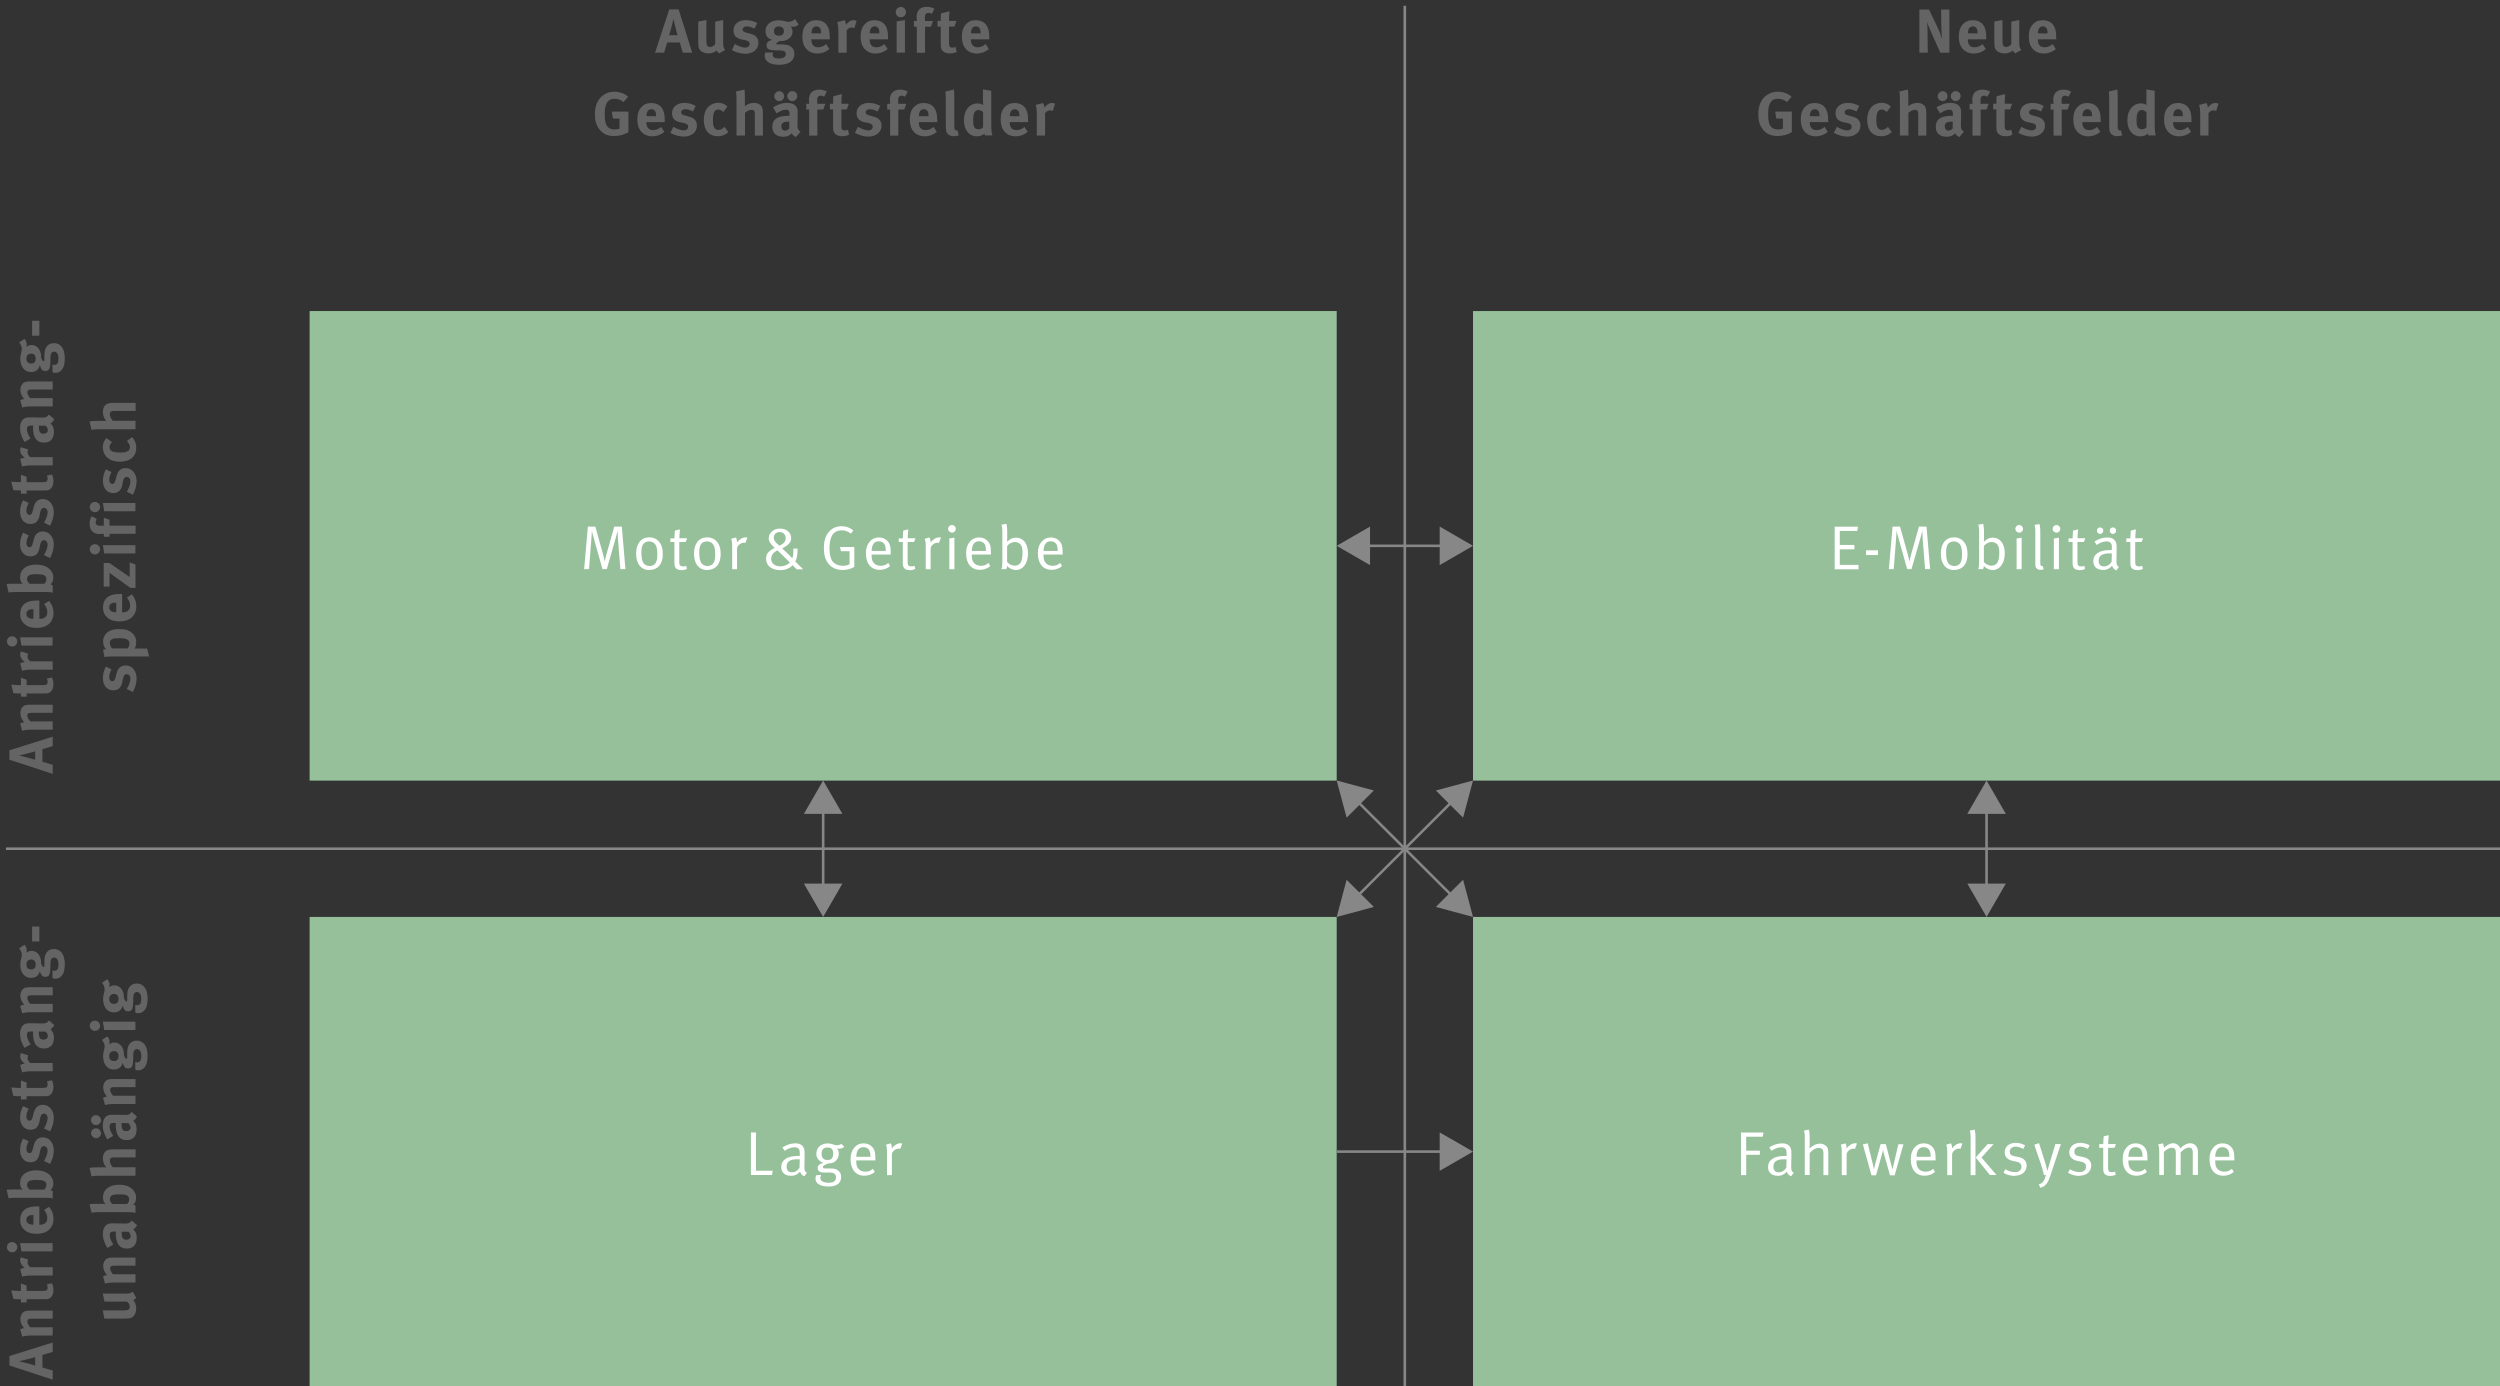 <?xml version="1.0" encoding="UTF-8"?>
<svg xmlns="http://www.w3.org/2000/svg" id="Ebene_1" data-name="Ebene 1" viewBox="0 0 241.51 133.93">
  <rect x="0" y="0" width="241.51" height="133.93" fill="#333333" stroke="none"/>
  <defs>
    <style>
      .cls-1 {
        stroke-width: .25px;
      }

      .cls-1, .cls-2 {
        fill: none;
        stroke: #878787;
      }

      .cls-2 {
        stroke-width: .25px;
      }

      .cls-3 {
        fill: #646464;
      }

      .cls-3, .cls-4, .cls-5, .cls-6 {
        stroke-width: 0px;
      }

      .cls-4 {
        fill: #878787;
      }

      .cls-5 {
        fill: #95c09a;
      }

      .cls-6 {
        fill: #fff;
      }
    </style>
  </defs>
  <polygon class="cls-5" points="142.3 88.58 142.3 133.93 241.51 133.93 241.51 88.58 142.3 88.58 142.3 88.58"></polygon>
  <g>
    <path class="cls-6" d="m170.28,109.81h-1.59v1.35h1.32v.4h-1.32v1.96h-.5v-4.11h2.17l-.08.41Z"></path>
    <path class="cls-6" d="m173.03,113.63c-.2-.07-.35-.23-.41-.44-.29.29-.52.4-.86.4-.74,0-.96-.45-.96-.85,0-.68.58-1.07,1.58-1.07.13,0,.21,0,.21,0v-.21c0-.26-.01-.37-.1-.47-.1-.11-.22-.16-.4-.16-.34,0-.76.18-.95.35l-.23-.33c.4-.26.82-.4,1.25-.4s.7.16.83.47c.07.16.07.39.07.66l-.02.98c-.01.49.02.61.24.73l-.24.34Zm-.68-1.64c-.76,0-1.03.26-1.03.71,0,.35.17.55.52.55.31,0,.59-.19.73-.47l.02-.78c-.08,0-.15-.01-.23-.01Z"></path>
    <path class="cls-6" d="m176.15,113.51v-2.06c0-.22-.03-.36-.11-.44-.07-.07-.2-.12-.35-.12-.29,0-.61.19-.87.5v2.12h-.47v-3.68c0-.39-.08-.61-.08-.61l.47-.09s.08.25.08.71v.7c0,.19-.02.41-.02.41.27-.25.61-.47,1-.47.36,0,.68.2.77.47.04.12.05.22.05.43v2.14h-.46Z"></path>
    <path class="cls-6" d="m179.19,110.98s-.08-.02-.13-.02c-.18,0-.36.08-.5.22-.14.14-.17.23-.17.47v1.87h-.47v-2.3c0-.44-.1-.64-.1-.64l.47-.13s.11.23.1.49c.22-.31.53-.5.84-.5.08,0,.16.03.16.03l-.19.51Z"></path>
  </g>
  <g>
    <path class="cls-6" d="m183.04,113.54h-.46l-.59-2.1c-.05-.2-.08-.33-.08-.33h-.01s-.04.21-.07.31l-.6,2.12h-.44l-.83-2.99.47-.1.48,1.97c.07.28.11.5.11.5h.02s.04-.22.1-.43l.53-1.96h.51l.52,1.99c.04.16.12.44.12.44h.01s.06-.29.09-.41l.47-2.01h.49l-.85,3.01Z"></path>
    <path class="cls-6" d="m185.14,112.1v.07c0,.28.04.5.14.65.17.26.44.37.74.37s.52-.09.73-.28l.18.3c-.26.24-.62.37-1.01.37-.83,0-1.33-.6-1.33-1.59,0-.5.11-.83.36-1.13.24-.28.53-.41.89-.41.32,0,.61.11.81.32.26.26.34.55.34,1.26v.07h-1.87Zm1.23-1.02c-.1-.16-.31-.26-.54-.26-.43,0-.67.31-.69.93h1.37c0-.32-.05-.52-.14-.67Z"></path>
  </g>
  <g>
    <path class="cls-6" d="m189.38,110.98s-.08-.02-.13-.02c-.18,0-.36.08-.5.22-.14.14-.17.23-.17.47v1.87h-.47v-2.3c0-.44-.1-.64-.1-.64l.47-.13s.11.23.1.49c.22-.31.53-.5.84-.5.08,0,.16.03.16.03l-.19.51Z"></path>
    <path class="cls-6" d="m190.37,113.51v-3.68c0-.39-.08-.61-.08-.61l.47-.09s.08.25.08.71v3.68h-.47Zm1.86,0l-1.37-1.69,1.14-1.29h.59l-1.17,1.29,1.45,1.69h-.62Z"></path>
    <path class="cls-6" d="m194.64,113.6c-.38,0-.79-.11-1.1-.3l.18-.35c.31.19.62.28.95.28.37,0,.61-.2.61-.52,0-.27-.15-.42-.49-.49l-.37-.08c-.49-.1-.76-.41-.76-.82,0-.54.44-.92,1.06-.92.31,0,.66.1.91.24l-.17.35c-.26-.13-.49-.22-.75-.22-.34,0-.56.2-.56.49,0,.23.11.37.43.43l.4.08c.54.11.8.39.8.83,0,.58-.46.98-1.13.98Z"></path>
    <path class="cls-6" d="m198.06,113.62c-.2.6-.44,1-.96,1.12l-.14-.32c.38-.12.53-.31.69-.92l-.19.03c-.04-.19-.2-.77-.3-1.07l-.64-1.87.46-.16.61,1.94c.09.28.18.74.18.74h.01s.11-.38.19-.63l.59-1.96h.53l-1.03,3.09Z"></path>
  </g>
  <g>
    <path class="cls-6" d="m200.88,113.6c-.38,0-.79-.11-1.1-.3l.18-.35c.31.19.62.28.95.28.37,0,.61-.2.61-.52,0-.27-.15-.42-.49-.49l-.37-.08c-.49-.1-.76-.41-.76-.82,0-.54.44-.92,1.06-.92.31,0,.66.1.91.24l-.17.35c-.26-.13-.49-.22-.75-.22-.34,0-.56.2-.56.49,0,.23.11.37.43.43l.4.08c.54.11.8.39.8.83,0,.58-.46.98-1.13.98Z"></path>
    <path class="cls-6" d="m204.27,110.88h-.62v1.92c0,.33.09.44.38.44.13,0,.21-.02.29-.06l.07.3c-.15.08-.32.12-.53.12-.16,0-.28-.03-.39-.08-.21-.1-.29-.29-.29-.59v-2.05h-.39v-.35h.39c0-.29.05-.76.05-.76l.49-.11s-.06.47-.06.86h.75l-.14.35Z"></path>
  </g>
  <g>
    <path class="cls-6" d="m205.61,112.1v.07c0,.28.04.5.14.65.17.26.44.37.74.37s.52-.09.73-.28l.18.3c-.26.24-.62.37-1.01.37-.83,0-1.33-.6-1.33-1.59,0-.5.11-.83.36-1.13.24-.28.53-.41.89-.41.32,0,.61.11.81.32.26.26.34.55.34,1.26v.07h-1.87Zm1.23-1.02c-.1-.16-.31-.26-.54-.26-.43,0-.67.31-.69.93h1.37c0-.32-.05-.52-.14-.67Z"></path>
    <path class="cls-6" d="m211.83,113.51v-2.21c0-.29-.13-.44-.38-.44-.27,0-.48.17-.79.46v2.18h-.47v-2.12c0-.18-.02-.3-.08-.38-.07-.08-.17-.12-.31-.12-.23,0-.45.11-.76.4v2.23h-.45v-2.31c0-.43-.11-.64-.11-.64l.46-.11s.11.23.11.44c.2-.22.56-.45.87-.45s.59.18.7.5c.29-.31.65-.5.96-.5.44,0,.75.34.75.81v2.25h-.48Z"></path>
  </g>
  <path class="cls-6" d="m214,112.1v.07c0,.28.04.5.14.65.17.26.44.37.74.37s.52-.09.73-.28l.18.3c-.26.24-.62.37-1.01.37-.83,0-1.33-.6-1.33-1.59,0-.5.11-.83.36-1.13.24-.28.53-.41.89-.41.32,0,.61.11.81.32.26.26.34.55.34,1.26v.07h-1.87Zm1.23-1.02c-.1-.16-.31-.26-.54-.26-.43,0-.67.31-.69.93h1.37c0-.32-.05-.52-.14-.67Z"></path>
  <polygon class="cls-5" points="29.91 88.58 29.91 133.93 129.13 133.93 129.13 88.58 29.91 88.58 29.91 88.58"></polygon>
  <g>
    <path class="cls-6" d="m74.59,113.51h-2.05v-4.11h.49v3.7h1.62l-.07.41Z"></path>
    <path class="cls-6" d="m77.7,113.63c-.2-.07-.35-.23-.41-.44-.29.29-.52.4-.86.4-.74,0-.96-.45-.96-.85,0-.68.58-1.07,1.58-1.07.13,0,.21,0,.21,0v-.21c0-.26-.01-.37-.1-.47-.1-.11-.22-.16-.4-.16-.34,0-.76.18-.95.35l-.23-.33c.4-.26.82-.4,1.25-.4s.7.16.83.47c.07.16.07.39.07.66l-.02.98c-.01.49.02.61.24.73l-.24.34Zm-.68-1.64c-.76,0-1.03.26-1.03.71,0,.35.17.55.52.55.31,0,.59-.19.73-.47l.02-.78c-.08,0-.15-.01-.23-.01Z"></path>
  </g>
  <g>
    <path class="cls-6" d="m81.05,110.97c-.08,0-.15-.01-.2-.04.12.15.18.32.18.51,0,.34-.17.65-.44.82-.15.1-.34.13-.56.13-.4.14-.54.25-.54.35,0,.09.09.14.24.14h.48c.35,0,.54.04.72.17.23.16.33.37.33.63,0,.65-.46.94-1.19.94-.94,0-1.29-.34-1.29-.76,0-.11.02-.2.06-.32l.49-.04c-.04.07-.08.17-.08.27,0,.16.07.28.17.35.14.08.37.14.61.14.46,0,.73-.15.73-.52,0-.16-.05-.29-.16-.36-.11-.08-.29-.11-.59-.11-.12,0-.37,0-.46,0-.35,0-.56-.16-.56-.43,0-.24.13-.38.54-.51-.4-.13-.67-.47-.67-.86,0-.6.45-1.01,1.1-1.01.46,0,.55.17.91.17.16,0,.27-.04.41-.13l.29.29c-.19.13-.32.18-.5.18Zm-1.12-.12c-.37,0-.56.2-.56.62,0,.38.2.59.58.59s.54-.21.54-.61-.16-.6-.55-.6Z"></path>
    <path class="cls-6" d="m82.72,112.1v.07c0,.28.04.5.14.65.17.26.44.37.74.37s.52-.09.73-.28l.18.3c-.26.24-.62.37-1.01.37-.83,0-1.33-.6-1.33-1.59,0-.5.11-.83.36-1.13.24-.28.53-.41.89-.41.32,0,.61.11.81.32.26.26.34.55.34,1.26v.07h-1.87Zm1.23-1.02c-.1-.16-.31-.26-.54-.26-.43,0-.67.31-.69.93h1.37c0-.32-.05-.52-.14-.67Z"></path>
  </g>
  <path class="cls-6" d="m86.96,110.98s-.08-.02-.13-.02c-.18,0-.36.08-.5.22-.14.14-.17.23-.17.47v1.87h-.47v-2.3c0-.44-.1-.64-.1-.64l.47-.13s.11.23.1.49c.22-.31.53-.5.84-.5.08,0,.16.03.16.03l-.19.51Z"></path>
  <polygon class="cls-5" points="142.3 30.05 142.3 75.41 241.51 75.41 241.51 30.05 142.3 30.05 142.3 30.05"></polygon>
  <g>
    <path class="cls-6" d="m177.24,54.99v-4.11h2.25l-.07.41h-1.69v1.35h1.41v.43h-1.41v1.5h1.81v.43h-2.31Z"></path>
    <path class="cls-6" d="m180.27,53.62v-.46h1.15v.46h-1.15Z"></path>
  </g>
  <g>
    <path class="cls-6" d="m185.97,54.99l-.24-3.02c-.02-.26-.03-.67-.03-.7-.01.04-.09.39-.16.64l-.88,3.07h-.42l-.82-2.92c-.12-.4-.19-.71-.2-.79,0,.06-.03.55-.05.78l-.23,2.93h-.47l.36-4.11h.72l.75,2.69c.1.38.16.68.16.71,0-.03.06-.34.15-.67l.77-2.73h.73l.35,4.11h-.49Z"></path>
    <path class="cls-6" d="m188.78,55.07c-.82,0-1.29-.61-1.29-1.59s.49-1.57,1.27-1.57c.5,0,.82.23,1.03.52.19.27.28.62.28,1.11,0,1-.53,1.52-1.28,1.52Zm.61-2.39c-.13-.26-.39-.38-.64-.38-.26,0-.51.13-.61.32-.1.19-.14.43-.14.78,0,.42.07.79.19.98.11.18.35.3.61.3.31,0,.55-.16.65-.45.07-.19.09-.35.09-.65,0-.42-.04-.7-.14-.9Z"></path>
  </g>
  <g>
    <path class="cls-6" d="m192.47,55.06c-.31,0-.65-.17-.82-.4-.01.13-.02.2-.08.32h-.47c.07-.14.09-.34.09-.74v-2.94c0-.39-.08-.61-.08-.61l.47-.09s.08.25.08.71v.7c0,.15-.01.33-.01.33.29-.29.54-.4.86-.4.71,0,1.16.58,1.16,1.52s-.47,1.61-1.19,1.61Zm.49-2.44c-.11-.16-.33-.26-.56-.26-.29,0-.59.17-.75.39v1.54c.16.2.46.36.74.36.2,0,.43-.11.54-.26.11-.16.21-.46.21-.96,0-.4-.05-.63-.17-.8Z"></path>
    <path class="cls-6" d="m195.06,51.45c-.2,0-.37-.16-.37-.36s.16-.37.37-.37.37.16.37.37-.16.37-.37.37Zm-.25,3.54v-2.97l.49-.08v3.05h-.49Z"></path>
    <path class="cls-6" d="m197.11,55.05c-.14,0-.26-.04-.35-.13-.1-.08-.14-.21-.14-.43v-3.17c0-.39-.07-.61-.07-.61l.47-.09s.08.25.08.71v3.05c0,.23.04.3.17.3.02,0,.06-.01.06-.01l.1.31c-.12.05-.17.07-.3.07Z"></path>
    <path class="cls-6" d="m198.66,51.45c-.2,0-.37-.16-.37-.36s.16-.37.37-.37.37.16.37.37-.16.37-.37.37Zm-.25,3.54v-2.97l.49-.08v3.05h-.49Z"></path>
  </g>
  <g>
    <path class="cls-6" d="m201.31,52.36h-.62v1.92c0,.33.09.44.38.44.13,0,.21-.02.29-.06l.07.3c-.15.08-.32.12-.53.12-.16,0-.28-.03-.39-.08-.21-.1-.29-.29-.29-.59v-2.05h-.39v-.35h.39c0-.29.05-.76.05-.76l.49-.11s-.06.47-.06.86h.75l-.14.35Z"></path>
    <path class="cls-6" d="m204.45,55.1c-.2-.07-.35-.23-.41-.44-.29.29-.52.4-.86.4-.74,0-.96-.45-.96-.85,0-.68.58-1.07,1.58-1.07.13,0,.21,0,.21,0v-.21c0-.26-.01-.37-.1-.47-.1-.11-.22-.16-.4-.16-.34,0-.76.18-.95.35l-.23-.33c.4-.26.82-.4,1.25-.4s.7.16.83.47c.07.16.07.39.07.66l-.02.98c-.01.49.02.61.24.73l-.24.34Zm-1.57-3.52c-.17,0-.31-.14-.31-.32s.14-.31.31-.31.31.14.31.31-.13.32-.31.32Zm.89,1.88c-.75,0-1.03.26-1.03.71,0,.35.17.55.52.55.31,0,.59-.19.73-.47l.02-.78c-.08,0-.15-.01-.23-.01Zm.35-1.88c-.17,0-.31-.14-.31-.32s.14-.31.31-.31.31.14.31.31-.13.32-.31.32Z"></path>
  </g>
  <path class="cls-6" d="m206.89,52.36h-.62v1.92c0,.33.09.44.38.44.13,0,.21-.02.29-.06l.07.3c-.15.08-.32.12-.53.12-.16,0-.28-.03-.39-.08-.21-.1-.29-.29-.29-.59v-2.05h-.39v-.35h.39c0-.29.05-.76.05-.76l.49-.11s-.06.47-.06.86h.75l-.14.35Z"></path>
  <polygon class="cls-5" points="29.91 30.05 29.91 75.41 129.13 75.41 129.13 30.05 29.91 30.05 29.91 30.05"></polygon>
  <g>
    <path class="cls-6" d="m59.93,54.99l-.24-3.02c-.02-.26-.03-.67-.03-.7-.01.04-.09.39-.16.64l-.88,3.07h-.42l-.82-2.92c-.12-.4-.19-.71-.2-.79,0,.06-.03.55-.05.78l-.23,2.93h-.47l.36-4.11h.72l.75,2.69c.1.38.16.68.16.71,0-.03.06-.34.15-.67l.77-2.73h.73l.35,4.11h-.49Z"></path>
    <path class="cls-6" d="m62.74,55.07c-.82,0-1.29-.61-1.29-1.59s.49-1.57,1.27-1.57c.5,0,.82.23,1.03.52.19.27.28.62.28,1.11,0,1-.53,1.52-1.28,1.52Zm.61-2.39c-.13-.26-.39-.38-.64-.38-.26,0-.51.13-.61.32-.1.19-.14.43-.14.78,0,.42.07.79.19.98.11.18.35.3.61.3.31,0,.55-.16.65-.45.07-.19.09-.35.09-.65,0-.42-.04-.7-.14-.9Z"></path>
  </g>
  <g>
    <path class="cls-6" d="m66.24,52.36h-.62v1.92c0,.33.09.44.38.44.13,0,.21-.02.29-.06l.07.3c-.15.08-.32.12-.53.12-.16,0-.28-.03-.39-.08-.21-.1-.29-.29-.29-.59v-2.05h-.39v-.35h.39c0-.29.05-.76.05-.76l.49-.11s-.06.47-.06.86h.75l-.14.35Z"></path>
    <path class="cls-6" d="m68.33,55.07c-.82,0-1.29-.61-1.29-1.59s.49-1.57,1.27-1.57c.5,0,.82.23,1.03.52.19.27.28.62.28,1.11,0,1-.53,1.52-1.28,1.52Zm.61-2.39c-.13-.26-.39-.38-.64-.38-.26,0-.51.13-.61.32-.1.19-.14.43-.14.78,0,.42.07.79.19.98.11.18.35.3.61.3.31,0,.55-.16.65-.45.07-.19.09-.35.09-.65,0-.42-.04-.7-.14-.9Z"></path>
  </g>
  <g>
    <path class="cls-6" d="m72,52.45s-.08-.02-.13-.02c-.18,0-.36.08-.5.22-.14.14-.17.23-.17.47v1.87h-.47v-2.3c0-.44-.1-.64-.1-.64l.47-.13s.11.23.1.49c.22-.31.53-.5.84-.5.08,0,.16.03.16.03l-.19.51Z"></path>
    <path class="cls-6" d="m76.96,54.99l-.4-.39c-.24.29-.7.48-1.17.48-.86,0-1.39-.45-1.39-1.11,0-.52.32-.79.84-1.04-.39-.35-.58-.62-.58-.92,0-.55.5-.95,1.07-.95.59,0,1.1.33,1.1.92,0,.46-.31.7-.86.99l.97.95c.11-.23.11-.61.1-.92h.41c0,.72-.09.98-.22,1.24l.76.76h-.62Zm-1.85-1.82c-.41.19-.61.46-.61.83,0,.42.34.71.89.71.4,0,.75-.17.91-.38l-1.19-1.16Zm.21-1.77c-.28,0-.57.16-.57.55,0,.23.09.38.54.77.47-.22.61-.45.61-.74,0-.34-.24-.58-.58-.58Z"></path>
  </g>
  <g>
    <path class="cls-6" d="m81.37,55.06c-.52,0-.95-.18-1.27-.52-.35-.38-.51-.89-.51-1.59,0-.79.21-1.34.64-1.73.29-.26.65-.39,1.07-.39s.82.14,1.13.41l-.22.31c-.33-.23-.58-.32-.89-.32-.48,0-.86.22-1.03.7-.11.31-.16.65-.16,1.04,0,.54.1.98.29,1.25.19.27.61.44,1,.44.26,0,.48-.05.65-.16v-1.25h-.83l-.1-.41h1.39v1.92c-.29.19-.74.31-1.16.31Z"></path>
    <path class="cls-6" d="m84.2,53.57v.07c0,.28.04.5.14.65.17.26.44.37.74.37s.52-.09.73-.28l.18.3c-.26.24-.62.37-1.01.37-.83,0-1.33-.6-1.33-1.59,0-.5.11-.83.36-1.13.24-.28.53-.41.89-.41.32,0,.61.11.81.32.26.26.34.55.34,1.26v.07h-1.87Zm1.23-1.02c-.1-.16-.31-.26-.54-.26-.43,0-.67.31-.69.93h1.37c0-.32-.05-.52-.14-.67Z"></path>
  </g>
  <g>
    <path class="cls-6" d="m88.3,52.36h-.62v1.92c0,.33.09.44.38.44.13,0,.21-.02.29-.06l.07.3c-.15.08-.32.12-.53.12-.16,0-.28-.03-.39-.08-.21-.1-.29-.29-.29-.59v-2.05h-.39v-.35h.39c0-.29.05-.76.05-.76l.49-.11s-.06.47-.06.86h.75l-.14.35Z"></path>
    <path class="cls-6" d="m90.7,52.45s-.08-.02-.13-.02c-.18,0-.36.08-.5.22-.14.14-.17.23-.17.47v1.87h-.47v-2.3c0-.44-.1-.64-.1-.64l.47-.13s.11.23.1.49c.22-.31.53-.5.84-.5.08,0,.16.03.16.03l-.19.51Z"></path>
  </g>
  <g>
    <path class="cls-6" d="m91.96,51.45c-.2,0-.37-.16-.37-.36s.16-.37.37-.37.37.16.37.37-.16.37-.37.37Zm-.25,3.54v-2.97l.49-.08v3.05h-.49Z"></path>
    <path class="cls-6" d="m93.88,53.57v.07c0,.28.04.5.14.65.17.26.44.37.74.37s.52-.09.73-.28l.18.3c-.26.24-.62.37-1.01.37-.83,0-1.33-.6-1.33-1.59,0-.5.11-.83.36-1.13.24-.28.53-.41.89-.41.32,0,.61.11.81.32.26.26.34.55.34,1.26v.07h-1.87Zm1.23-1.02c-.1-.16-.31-.26-.54-.26-.43,0-.67.31-.69.93h1.37c0-.32-.05-.52-.14-.67Z"></path>
    <path class="cls-6" d="m98.11,55.06c-.31,0-.65-.17-.82-.4-.01.13-.02.2-.08.32h-.47c.07-.14.09-.34.09-.74v-2.94c0-.39-.08-.61-.08-.61l.47-.09s.08.25.08.71v.7c0,.15-.01.33-.01.33.29-.29.54-.4.86-.4.71,0,1.16.58,1.16,1.52s-.47,1.61-1.19,1.61Zm.49-2.44c-.11-.16-.33-.26-.56-.26-.29,0-.59.17-.75.39v1.54c.16.2.46.36.74.36.2,0,.43-.11.54-.26.11-.16.21-.46.21-.96,0-.4-.05-.63-.17-.8Z"></path>
    <path class="cls-6" d="m100.81,53.57v.07c0,.28.04.5.14.65.17.26.44.37.74.37s.52-.09.73-.28l.18.3c-.26.24-.62.37-1.01.37-.83,0-1.33-.6-1.33-1.59,0-.5.11-.83.36-1.13.24-.28.53-.41.89-.41.32,0,.61.11.81.32.26.26.34.55.34,1.26v.07h-1.87Zm1.23-1.02c-.1-.16-.31-.26-.54-.26-.43,0-.67.31-.69.93h1.37c0-.32-.05-.52-.14-.67Z"></path>
  </g>
  <g>
    <path class="cls-3" d="m5.09,72.08l-.99.29v1.22l.99.29v.88l-4.18-1.37v-.91l4.18-1.31v.9Zm-2.52.73c-.19.04-.74.17-.74.17,0,0,.49.12.8.2.3.08.5.13.77.22v-.82s-.44.14-.84.23Z"></path>
    <path class="cls-3" d="m5.09,68.86h-2c-.35,0-.45.06-.45.27,0,.16.11.37.28.56h2.17v.8h-2.22c-.26,0-.52.04-.72.11l-.2-.71c.13-.07.26-.11.38-.11-.08-.12-.16-.22-.23-.35-.08-.16-.13-.37-.13-.55,0-.34.18-.64.44-.74.11-.04.25-.06.44-.06h2.24v.79Z"></path>
  </g>
  <g>
    <path class="cls-3" d="m5.16,66.11c0,.41-.18.73-.45.83-.13.05-.19.05-.47.05h-1.67v.31h-.55v-.31c-.3,0-.5,0-.73-.03l-.2-.82c.28.03.62.05.93.05v-.72l.55.2v.52h1.54c.39,0,.49-.07.49-.35,0-.07-.02-.14-.06-.29l.48-.1c.1.23.14.44.14.65Z"></path>
    <path class="cls-3" d="m2.72,63.17c-.04.08-.06.14-.06.23,0,.18.08.34.26.49h2.17v.8h-2.05c-.41,0-.73.05-.9.11l-.19-.72c.13-.07.26-.11.44-.13-.23-.17-.44-.42-.44-.72,0-.12.01-.17.07-.3l.71.22Z"></path>
    <path class="cls-3" d="m1.67,61.97c0,.27-.22.49-.5.49s-.5-.23-.5-.5.22-.49.5-.49.5.22.5.5Zm3.42.4h-3.02l-.13-.8h3.14v.8Z"></path>
    <path class="cls-3" d="m3.81,59.79h.02c.47,0,.74-.23.74-.65,0-.28-.1-.53-.31-.78l.48-.31c.29.35.43.73.43,1.16,0,.88-.62,1.45-1.59,1.45-.55,0-.92-.11-1.22-.38-.28-.25-.41-.56-.41-.97,0-.35.12-.69.32-.89.29-.28.7-.41,1.34-.41h.19v1.77Zm-.62-.94c-.23,0-.35.02-.46.1-.12.08-.18.19-.18.35,0,.31.24.48.67.48h.01v-.93h-.04Z"></path>
    <path class="cls-3" d="m4.91,55.12c.17.21.24.42.24.67,0,.3-.09.51-.28.68.11.02.14.03.22.08v.72c-.14-.06-.23-.08-.65-.08H1.59c-.38,0-.58.01-.76.05l-.19-.82c.21-.02.34-.03.55-.03h.73c.09,0,.22,0,.27.02-.17-.16-.25-.37-.25-.65,0-.75.6-1.22,1.56-1.22.62,0,1.11.19,1.41.57Zm-1.91.38c-.26.06-.39.23-.39.44s.13.35.25.46h1.42c.1-.11.2-.23.2-.45,0-.2-.08-.32-.24-.39-.17-.07-.33-.09-.71-.09-.28,0-.39,0-.52.04Z"></path>
    <path class="cls-3" d="m5.19,52.67c0,.38-.12.79-.35,1.24l-.59-.29c.15-.25.35-.67.35-1.02,0-.23-.15-.41-.35-.41-.21,0-.32.15-.38.47l-.07.36c-.04.2-.18.46-.31.56-.13.11-.35.17-.55.17-.6,0-1-.47-1-1.19,0-.49.15-.82.29-1.1l.54.26c-.16.31-.22.53-.22.76s.12.39.3.39c.16,0,.24-.1.31-.38l.1-.37c.1-.38.21-.5.35-.61.14-.11.32-.17.52-.17.64,0,1.07.53,1.07,1.31Z"></path>
    <path class="cls-3" d="m5.19,49.54c0,.38-.12.79-.35,1.24l-.59-.29c.15-.25.35-.67.35-1.02,0-.23-.15-.41-.35-.41-.21,0-.32.15-.38.47l-.07.36c-.04.2-.18.46-.31.56-.13.11-.35.17-.55.17-.6,0-1-.47-1-1.19,0-.49.15-.82.29-1.1l.54.26c-.16.31-.22.53-.22.76s.12.39.3.39c.16,0,.24-.1.31-.38l.1-.37c.1-.38.21-.5.35-.61.14-.11.32-.17.52-.17.64,0,1.07.53,1.07,1.31Z"></path>
    <path class="cls-3" d="m5.16,46.5c0,.41-.18.73-.45.83-.13.05-.19.05-.47.05h-1.67v.31h-.55v-.31c-.3,0-.5,0-.73-.03l-.2-.82c.28.03.62.05.93.05v-.72l.55.2v.52h1.54c.39,0,.49-.07.49-.35,0-.07-.02-.14-.06-.29l.48-.1c.1.23.14.44.14.65Z"></path>
  </g>
  <g>
    <path class="cls-3" d="m2.72,43.44c-.04.08-.06.14-.06.23,0,.18.08.34.26.49h2.17v.8h-2.05c-.41,0-.73.05-.9.11l-.19-.72c.13-.07.26-.11.44-.13-.23-.17-.44-.42-.44-.72,0-.12.01-.17.07-.3l.71.22Z"></path>
    <path class="cls-3" d="m5.25,40.47c-.08.19-.22.35-.37.43.06.06.12.13.16.19.11.15.17.37.17.62,0,.68-.35,1.05-.96,1.05-.72,0-1.06-.5-1.06-1.47,0-.06,0-.11,0-.18h-.13c-.34,0-.46.07-.46.36,0,.26.13.56.35.89l-.58.34c-.1-.16-.16-.28-.25-.5-.13-.3-.18-.56-.18-.84,0-.52.19-.87.53-.99.13-.04.22-.06.55-.05l1.03.02c.34,0,.48-.02.68-.29l.49.43Zm-1.5.68c0,.56.1.75.47.75.24,0,.4-.15.4-.35,0-.15-.08-.3-.21-.42h-.66s0,.02,0,.02Z"></path>
  </g>
  <g>
    <path class="cls-3" d="m5.09,37.63h-2c-.35,0-.45.06-.45.27,0,.16.11.37.28.56h2.17v.8h-2.22c-.26,0-.52.04-.72.11l-.2-.71c.13-.07.26-.11.38-.11-.08-.12-.16-.22-.23-.35-.08-.16-.13-.37-.13-.55,0-.34.18-.64.44-.74.11-.04.25-.06.44-.06h2.24v.79Z"></path>
    <path class="cls-3" d="m2.58,33.3c0,.08-.01.16-.02.21.14-.12.3-.18.5-.18.53,0,.91.48.91,1.13,0,.04,0,.06,0,.12.1.2.17.32.25.32.04,0,.07-.05.07-.13v-.43c.01-.47.08-.71.28-.93.17-.18.38-.26.65-.26.26,0,.46.08.64.25.29.27.4.73.4,1.21,0,.44-.07.89-.33,1.16-.16.17-.34.25-.55.25-.17,0-.25-.04-.31-.07v-.74c.07.03.11.04.2.04.25,0,.38-.2.38-.58,0-.2-.02-.38-.1-.5-.07-.12-.19-.2-.31-.2-.28,0-.36.25-.37.56v.34c-.01.36-.04.59-.1.74-.05.14-.19.23-.4.23-.2,0-.38-.06-.52-.56-.11.44-.4.66-.85.66-.63,0-1.04-.51-1.04-1.29,0-.17.02-.33.08-.55.04-.17.07-.28.07-.38,0-.22-.1-.45-.26-.64l.51-.34c.16.17.23.34.23.56Zm-.03,1.34c0,.31.17.48.46.48.31,0,.44-.19.44-.47,0-.32-.16-.49-.44-.49s-.46.18-.46.49Z"></path>
  </g>
  <path class="cls-3" d="m3.8,32.43h-.7v-1.44h.7v1.44Z"></path>
  <g>
    <path class="cls-3" d="m13.19,65.61c0,.38-.12.79-.35,1.24l-.59-.29c.15-.25.35-.67.35-1.02,0-.23-.15-.41-.35-.41-.21,0-.32.15-.38.47l-.07.36c-.04.2-.18.46-.31.56-.13.11-.35.17-.55.17-.6,0-1-.47-1-1.19,0-.49.15-.82.29-1.1l.54.26c-.16.31-.22.53-.22.76s.12.39.3.39c.16,0,.24-.1.31-.38l.1-.37c.1-.38.21-.5.35-.61.14-.11.32-.17.52-.17.64,0,1.07.53,1.07,1.31Z"></path>
    <path class="cls-3" d="m12.81,61.2c.22.21.35.49.35.82,0,.24-.06.47-.16.64.07-.01.16-.01.25-.01h.96l.2.77h-3.55c-.4,0-.52,0-.77.05l-.13-.71c.11-.03.19-.05.29-.05-.17-.14-.29-.44-.29-.76,0-.22.07-.44.19-.61.22-.33.62-.57,1.33-.57.66,0,1,.11,1.34.43Zm-1.94.53c-.17.06-.26.19-.26.38s.08.39.23.53h1.49c.09-.11.18-.28.18-.44,0-.4-.27-.55-.97-.55-.29,0-.53.02-.68.08Z"></path>
    <path class="cls-3" d="m11.81,59.16h.02c.47,0,.74-.23.74-.65,0-.28-.1-.53-.31-.78l.48-.31c.29.35.43.73.43,1.16,0,.88-.62,1.45-1.59,1.45-.55,0-.92-.11-1.22-.38-.28-.25-.41-.56-.41-.97,0-.35.12-.69.32-.89.29-.28.7-.41,1.34-.41h.19v1.77Zm-.62-.94c-.23,0-.35.02-.46.1-.12.08-.18.19-.18.35,0,.31.24.48.67.48h.01v-.93h-.04Z"></path>
    <path class="cls-3" d="m13.09,54.53v2.26h-.5l-2.01-1.45v1.33h-.56v-2.28h.55l1.96,1.36v-1.41l.56.19Z"></path>
    <path class="cls-3" d="m9.67,53.07c0,.27-.22.49-.5.49s-.5-.23-.5-.5.22-.49.5-.49.5.22.5.5Zm3.42.4h-3.02l-.13-.8h3.14v.8Z"></path>
    <path class="cls-3" d="m9.34,50.12c-.08.17-.1.23-.1.33,0,.2.13.34.35.34h.44v-.78l.55.2v.57h2.52v.79h-2.52v.28h-.55v-.29c-.13.02-.28.03-.42.03-.61,0-.95-.36-.95-.99,0-.26.05-.48.19-.73l.5.26Z"></path>
  </g>
  <g>
    <path class="cls-3" d="m9.67,48.99c0,.27-.22.49-.5.49s-.5-.23-.5-.5.22-.49.5-.49.5.22.5.5Zm3.42.4h-3.02l-.13-.8h3.14v.8Z"></path>
    <path class="cls-3" d="m13.19,46.55c0,.38-.12.79-.35,1.24l-.59-.29c.15-.25.35-.67.35-1.02,0-.23-.15-.41-.35-.41-.21,0-.32.15-.38.47l-.07.36c-.04.2-.18.46-.31.56-.13.11-.35.17-.55.17-.6,0-1-.47-1-1.19,0-.49.15-.82.29-1.1l.54.26c-.16.31-.22.53-.22.76s.12.39.3.39c.16,0,.24-.1.31-.38l.1-.37c.1-.38.21-.5.35-.61.14-.11.32-.17.52-.17.64,0,1.07.53,1.07,1.31Z"></path>
    <path class="cls-3" d="m12.97,42.51c.13.22.19.46.19.75,0,.85-.59,1.34-1.58,1.34-.71,0-1.18-.27-1.42-.63-.14-.2-.23-.5-.23-.76,0-.2.05-.43.14-.59.06-.11.1-.17.22-.3l.53.39c-.15.16-.24.34-.24.49,0,.36.31.52,1.03.52.4,0,.64-.05.77-.16.11-.08.17-.22.17-.36,0-.19-.08-.35-.25-.55l-.04-.05.49-.37c.12.12.16.17.23.28Z"></path>
    <path class="cls-3" d="m13.09,39.7h-2.06c-.31,0-.42.08-.42.31,0,.2.12.46.28.64h2.2v.82h-3.55c-.29,0-.58.02-.7.06l-.19-.82c.17-.04.46-.05.75-.05h.61c.1,0,.22.01.26.01-.2-.21-.33-.56-.33-.87,0-.39.17-.7.44-.8.17-.06.28-.08.57-.08h2.15v.79Z"></path>
  </g>
  <g>
    <path class="cls-3" d="m187.44,5.09l-.71-1.59c-.23-.52-.49-1.11-.56-1.37.03.34.04.83.04,1.18l.02,1.78h-.81V.92h.93l.8,1.67c.21.44.37.88.46,1.18-.03-.32-.06-.86-.07-1.15l-.02-1.7h.8v4.17h-.88Z"></path>
    <path class="cls-3" d="m190.1,3.81v.02c0,.47.23.74.65.74.28,0,.53-.1.78-.31l.31.48c-.35.29-.73.43-1.16.43-.88,0-1.45-.62-1.45-1.59,0-.55.11-.92.38-1.22.25-.28.56-.41.97-.41.35,0,.69.12.89.32.28.29.41.7.41,1.34v.19h-1.77Zm.94-.62c0-.23-.02-.35-.1-.46-.08-.12-.19-.18-.35-.18-.31,0-.48.24-.48.67h0s.93.01.93.01v-.04Z"></path>
    <path class="cls-3" d="m194.69,5.17c-.1-.07-.19-.17-.24-.3-.2.19-.49.29-.81.29-.43,0-.8-.2-.91-.5-.05-.14-.07-.3-.07-.61v-1.97l.79-.15v1.97c0,.28.02.42.07.5s.16.14.28.14c.2,0,.44-.14.5-.29v-2.16l.77-.16v2.34c0,.2.07.41.19.56l-.57.32Z"></path>
    <path class="cls-3" d="m196.86,3.81v.02c0,.47.23.74.65.74.28,0,.53-.1.78-.31l.31.48c-.35.29-.73.43-1.16.43-.88,0-1.45-.62-1.45-1.59,0-.55.11-.92.38-1.22.25-.28.56-.41.97-.41.35,0,.69.12.89.32.28.29.41.7.41,1.34v.19h-1.77Zm.94-.62c0-.23-.02-.35-.1-.46-.08-.12-.19-.18-.35-.18-.31,0-.48.24-.48.67h0s.93.01.93.01v-.04Z"></path>
  </g>
  <g>
    <path class="cls-3" d="m171.72,13.14c-.62,0-1.08-.2-1.42-.64-.31-.39-.44-.83-.44-1.46,0-.88.29-1.5.87-1.89.31-.2.62-.29,1.01-.29.5,0,.96.16,1.33.48l-.44.52c-.27-.22-.55-.32-.87-.32-.25,0-.46.07-.6.21-.28.27-.35.72-.35,1.34s.1.98.31,1.19c.16.15.38.23.65.23.19,0,.34-.03.47-.1v-.95h-.64l-.11-.68h1.61v1.99c-.43.25-.89.37-1.39.37Z"></path>
    <path class="cls-3" d="m174.83,11.81v.02c0,.47.23.74.65.74.28,0,.53-.1.78-.31l.31.48c-.35.29-.73.43-1.16.43-.88,0-1.45-.62-1.45-1.59,0-.55.11-.92.38-1.22.25-.28.56-.41.97-.41.35,0,.69.12.89.32.28.29.41.7.41,1.34v.19h-1.77Zm.94-.62c0-.23-.02-.35-.1-.46-.08-.12-.19-.18-.35-.18-.31,0-.48.24-.48.67h0s.93.01.93.01v-.04Z"></path>
    <path class="cls-3" d="m178.4,13.19c-.38,0-.79-.12-1.24-.35l.29-.59c.25.15.67.35,1.02.35.23,0,.41-.15.41-.35,0-.21-.15-.32-.47-.38l-.36-.07c-.2-.04-.46-.18-.56-.31-.11-.13-.17-.35-.17-.55,0-.6.47-1,1.19-1,.49,0,.82.15,1.1.29l-.26.54c-.31-.16-.53-.22-.76-.22s-.39.12-.39.3c0,.16.1.24.38.31l.37.1c.38.1.5.21.61.35.11.14.17.32.17.52,0,.64-.53,1.07-1.31,1.07Z"></path>
    <path class="cls-3" d="m182.47,12.97c-.22.13-.46.19-.75.19-.85,0-1.34-.59-1.34-1.58,0-.71.27-1.18.63-1.42.2-.14.5-.23.76-.23.2,0,.43.05.59.14.11.06.17.1.3.22l-.39.53c-.16-.15-.34-.24-.49-.24-.36,0-.52.31-.52,1.03,0,.4.05.64.16.77.08.11.22.17.36.17.19,0,.35-.08.55-.25l.05-.04.37.49c-.12.12-.17.16-.28.23Z"></path>
    <path class="cls-3" d="m185.31,13.09v-2.06c0-.31-.08-.42-.31-.42-.2,0-.46.12-.64.28v2.2h-.82v-3.55c0-.29-.02-.58-.06-.7l.82-.19c.04.17.05.46.05.75v.61c0,.1-.01.22-.01.26.21-.2.56-.33.87-.33.39,0,.7.17.8.44.06.17.08.28.08.57v2.15h-.79Z"></path>
    <path class="cls-3" d="m189.3,13.25c-.19-.08-.35-.22-.43-.37-.06.06-.13.12-.19.16-.15.11-.37.17-.62.17-.68,0-1.06-.35-1.06-.96,0-.72.5-1.06,1.48-1.06.06,0,.11,0,.18,0v-.13c0-.34-.07-.46-.36-.46-.26,0-.56.13-.89.35l-.34-.58c.16-.1.28-.16.5-.25.3-.13.56-.18.84-.18.52,0,.87.19.99.53.04.13.06.22.05.55l-.02,1.03c0,.34.02.48.29.68l-.43.49Zm-1.64-3.48c-.25,0-.47-.22-.47-.48s.23-.48.49-.48.46.22.46.48-.22.48-.48.48Zm.96,1.98c-.56,0-.75.1-.75.47,0,.24.15.4.35.4.15,0,.3-.08.42-.21v-.66s-.02,0-.02,0Zm.31-1.98c-.26,0-.48-.22-.48-.49s.23-.48.49-.48.47.22.47.48-.22.49-.48.49Z"></path>
  </g>
  <g>
    <path class="cls-3" d="m192,9.34c-.17-.08-.23-.1-.33-.1-.2,0-.34.13-.34.35v.44h.78l-.2.55h-.57v2.52h-.79v-2.52h-.28v-.55h.29c-.02-.13-.03-.28-.03-.42,0-.61.36-.95.99-.95.26,0,.48.05.73.19l-.26.5Z"></path>
    <path class="cls-3" d="m193.74,13.16c-.41,0-.73-.18-.83-.45-.05-.13-.05-.19-.05-.47v-1.67h-.31v-.55h.31c0-.3,0-.5.03-.73l.82-.2c-.03.28-.05.62-.05.93h.72l-.2.55h-.52v1.54c0,.39.07.49.35.49.07,0,.14-.02.29-.06l.1.48c-.23.1-.44.14-.65.14Z"></path>
  </g>
  <g>
    <path class="cls-3" d="m196.22,13.19c-.38,0-.79-.12-1.24-.35l.29-.59c.25.15.67.35,1.02.35.23,0,.41-.15.41-.35,0-.21-.15-.32-.47-.38l-.36-.07c-.2-.04-.46-.18-.56-.31-.11-.13-.17-.35-.17-.55,0-.6.47-1,1.19-1,.49,0,.82.15,1.1.29l-.26.54c-.31-.16-.53-.22-.76-.22s-.39.12-.39.3c0,.16.1.24.38.31l.37.1c.38.1.5.21.61.35.11.14.17.32.17.52,0,.64-.53,1.07-1.31,1.07Z"></path>
    <path class="cls-3" d="m199.83,9.34c-.17-.08-.23-.1-.33-.1-.2,0-.34.13-.34.35v.44h.78l-.2.55h-.57v2.52h-.79v-2.52h-.28v-.55h.29c-.02-.13-.03-.28-.03-.42,0-.61.36-.95.99-.95.26,0,.48.05.73.19l-.26.5Z"></path>
    <path class="cls-3" d="m201.16,11.81v.02c0,.47.23.74.65.74.28,0,.53-.1.78-.31l.31.48c-.35.29-.73.43-1.16.43-.88,0-1.45-.62-1.45-1.59,0-.55.11-.92.38-1.22.25-.28.56-.41.97-.41.35,0,.69.12.89.32.28.29.41.7.41,1.34v.19h-1.77Zm.94-.62c0-.23-.02-.35-.1-.46-.08-.12-.19-.18-.35-.18-.31,0-.48.24-.48.67h0s.93.01.93.01v-.04Z"></path>
    <path class="cls-3" d="m204.54,13.16c-.34,0-.62-.16-.71-.42-.06-.16-.07-.25-.07-.69v-2.29c0-.4-.01-.65-.04-.92l.82-.19c.03.17.04.37.04.8v2.39c0,.53,0,.6.05.68.03.05.1.08.16.08.03,0,.05,0,.09-.01l.14.48c-.14.05-.31.08-.48.08Z"></path>
    <path class="cls-3" d="m207.54,13.09s-.04-.1-.05-.18c-.2.17-.43.26-.71.26-.78,0-1.27-.61-1.27-1.56s.53-1.62,1.31-1.62c.22,0,.4.05.55.17-.01-.07-.02-.28-.02-.46v-1.06l.8.13v3.19c0,.75.06,1,.11,1.12h-.72Zm-.18-2.26c-.15-.13-.29-.2-.44-.2-.36,0-.52.3-.52.98s.14.88.56.88c.15,0,.32-.1.4-.2v-1.46Z"></path>
    <path class="cls-3" d="m209.93,11.81v.02c0,.47.23.74.65.74.28,0,.53-.1.78-.31l.31.48c-.35.29-.73.43-1.16.43-.88,0-1.45-.62-1.45-1.59,0-.55.11-.92.38-1.22.25-.28.56-.41.97-.41.35,0,.69.12.89.32.28.29.41.7.41,1.34v.19h-1.77Zm.94-.62c0-.23-.02-.35-.1-.46-.08-.12-.19-.18-.35-.18-.31,0-.48.24-.48.67h0s.93.01.93.01v-.04Z"></path>
  </g>
  <path class="cls-3" d="m214.07,10.72c-.08-.04-.14-.06-.23-.06-.18,0-.34.08-.49.26v2.17h-.8v-2.05c0-.41-.05-.73-.11-.9l.72-.19c.07.13.11.26.13.44.17-.23.42-.44.72-.44.12,0,.17.01.3.07l-.22.71Z"></path>
  <g>
    <path class="cls-3" d="m65.96,5.09l-.29-.99h-1.22l-.29.99h-.88l1.37-4.18h.91l1.31,4.18h-.9Zm-.73-2.52c-.04-.19-.17-.74-.17-.74,0,0-.12.49-.2.8-.08.3-.13.5-.22.77h.82s-.14-.44-.23-.84Z"></path>
    <path class="cls-3" d="m69.48,5.17c-.1-.07-.19-.17-.24-.3-.2.19-.49.29-.81.29-.43,0-.8-.2-.91-.5-.05-.14-.07-.3-.07-.61v-1.97l.79-.15v1.97c0,.28.02.42.07.5s.16.14.28.14c.2,0,.44-.14.5-.29v-2.16l.77-.16v2.34c0,.2.07.41.19.56l-.57.32Z"></path>
    <path class="cls-3" d="m71.94,5.19c-.38,0-.79-.12-1.24-.35l.29-.59c.25.15.67.35,1.02.35.23,0,.41-.15.41-.35,0-.21-.15-.32-.47-.38l-.36-.07c-.2-.04-.46-.18-.56-.31-.11-.13-.17-.35-.17-.55,0-.6.47-1,1.19-1,.49,0,.82.15,1.1.29l-.26.54c-.31-.16-.53-.22-.76-.22s-.39.12-.39.3c0,.16.1.24.38.31l.37.1c.38.1.5.21.61.35.11.14.17.32.17.52,0,.64-.53,1.07-1.31,1.07Z"></path>
    <path class="cls-3" d="m76.59,2.58c-.08,0-.16-.01-.21-.02.12.14.18.3.18.5,0,.53-.48.91-1.13.91-.04,0-.06,0-.12,0-.2.1-.32.17-.32.25,0,.04.05.07.13.07h.43c.47.01.71.08.93.28.18.17.26.38.26.65,0,.26-.08.46-.25.64-.27.29-.73.4-1.21.4-.44,0-.89-.07-1.16-.33-.17-.16-.25-.34-.25-.55,0-.17.04-.25.07-.31h.74c-.03.07-.04.11-.04.2,0,.25.2.38.58.38.2,0,.38-.02.5-.1.12-.07.2-.19.2-.31,0-.28-.25-.36-.56-.37h-.34c-.36-.01-.59-.04-.74-.1-.14-.05-.23-.19-.23-.4,0-.2.06-.38.56-.52-.44-.11-.66-.4-.66-.85,0-.63.51-1.04,1.29-1.04.17,0,.33.02.55.08.17.04.28.07.38.07.22,0,.45-.1.64-.26l.34.51c-.17.16-.34.23-.56.23Zm-1.34-.03c-.31,0-.48.17-.48.46,0,.31.19.44.47.44.32,0,.49-.16.49-.44s-.18-.46-.49-.46Z"></path>
    <path class="cls-3" d="m78.38,3.81v.02c0,.47.23.74.65.74.28,0,.53-.1.78-.31l.31.48c-.35.29-.73.43-1.16.43-.88,0-1.45-.62-1.45-1.59,0-.55.11-.92.38-1.22.25-.28.56-.41.97-.41.35,0,.69.12.89.32.28.29.41.7.41,1.34v.19h-1.77Zm.94-.62c0-.23-.02-.35-.1-.46-.08-.12-.19-.18-.35-.18-.31,0-.48.24-.48.67h0s.93.01.93.01v-.04Z"></path>
    <path class="cls-3" d="m82.51,2.72c-.08-.04-.14-.06-.23-.06-.18,0-.34.08-.49.26v2.17h-.8v-2.05c0-.41-.05-.73-.11-.9l.72-.19c.07.13.11.26.13.44.17-.23.42-.44.72-.44.12,0,.17.01.3.07l-.22.71Z"></path>
    <path class="cls-3" d="m84.01,3.81v.02c0,.47.23.74.65.74.28,0,.53-.1.78-.31l.31.48c-.35.29-.73.43-1.16.43-.88,0-1.45-.62-1.45-1.59,0-.55.11-.92.38-1.22.25-.28.56-.41.97-.41.35,0,.69.12.89.32.28.29.41.7.41,1.34v.19h-1.77Zm.94-.62c0-.23-.02-.35-.1-.46-.08-.12-.19-.18-.35-.18-.31,0-.48.24-.48.67h0s.93.01.93.01v-.04Z"></path>
    <path class="cls-3" d="m87.02,1.67c-.27,0-.49-.22-.49-.5s.23-.5.5-.5.49.22.49.5-.22.5-.5.5Zm-.4,3.42v-3.02l.8-.13v3.14h-.8Z"></path>
  </g>
  <g>
    <path class="cls-3" d="m90.02,1.34c-.17-.08-.23-.1-.33-.1-.2,0-.34.13-.34.35v.44h.78l-.2.55h-.57v2.52h-.79v-2.52h-.28v-.55h.29c-.02-.13-.03-.28-.03-.42,0-.61.36-.95.99-.95.26,0,.48.05.73.19l-.26.5Z"></path>
    <path class="cls-3" d="m91.76,5.16c-.41,0-.73-.18-.83-.45-.05-.13-.05-.19-.05-.47v-1.67h-.31v-.55h.31c0-.3,0-.5.03-.73l.82-.2c-.03.28-.05.62-.05.93h.72l-.2.55h-.52v1.54c0,.39.07.49.35.49.07,0,.14-.02.29-.06l.1.48c-.23.1-.44.14-.65.14Z"></path>
  </g>
  <path class="cls-3" d="m93.79,3.81v.02c0,.47.23.74.65.74.28,0,.53-.1.78-.31l.31.48c-.35.29-.73.43-1.16.43-.88,0-1.45-.62-1.45-1.59,0-.55.11-.92.38-1.22.25-.28.56-.41.97-.41.35,0,.69.12.89.32.28.29.41.7.41,1.34v.19h-1.77Zm.94-.62c0-.23-.02-.35-.1-.46-.08-.12-.19-.18-.35-.18-.31,0-.48.24-.48.67h0s.93.01.93.01v-.04Z"></path>
  <g>
    <path class="cls-3" d="m59.33,13.14c-.62,0-1.08-.2-1.42-.64-.31-.39-.44-.83-.44-1.46,0-.88.29-1.5.87-1.89.31-.2.62-.29,1.01-.29.5,0,.96.16,1.33.48l-.44.52c-.27-.22-.55-.32-.87-.32-.25,0-.46.07-.6.21-.28.27-.35.72-.35,1.34s.1.98.31,1.19c.16.15.38.23.65.23.19,0,.34-.03.47-.1v-.95h-.64l-.11-.68h1.61v1.99c-.43.25-.89.37-1.39.37Z"></path>
    <path class="cls-3" d="m62.44,11.81v.02c0,.47.23.74.65.74.28,0,.53-.1.78-.31l.31.48c-.35.29-.73.43-1.16.43-.88,0-1.45-.62-1.45-1.59,0-.55.11-.92.38-1.22.25-.28.56-.41.97-.41.35,0,.69.12.89.32.28.29.41.7.41,1.34v.19h-1.77Zm.94-.62c0-.23-.02-.35-.1-.46-.08-.12-.19-.18-.35-.18-.31,0-.48.24-.48.67h0s.93.01.93.01v-.04Z"></path>
    <path class="cls-3" d="m66,13.19c-.38,0-.79-.12-1.24-.35l.29-.59c.25.15.67.35,1.02.35.23,0,.41-.15.41-.35,0-.21-.15-.32-.47-.38l-.36-.07c-.2-.04-.46-.18-.56-.31-.11-.13-.17-.35-.17-.55,0-.6.47-1,1.19-1,.49,0,.82.15,1.1.29l-.26.54c-.31-.16-.53-.22-.76-.22s-.39.12-.39.3c0,.16.1.24.38.31l.37.1c.38.1.5.21.61.35.11.14.17.32.17.52,0,.64-.53,1.07-1.31,1.07Z"></path>
    <path class="cls-3" d="m70.08,12.97c-.22.13-.46.19-.75.19-.85,0-1.34-.59-1.34-1.58,0-.71.27-1.18.63-1.42.2-.14.5-.23.76-.23.2,0,.43.05.59.14.11.06.17.1.3.22l-.39.53c-.16-.15-.34-.24-.49-.24-.36,0-.52.31-.52,1.03,0,.4.05.64.16.77.08.11.22.17.36.17.19,0,.35-.08.55-.25l.05-.04.37.49c-.12.12-.17.16-.28.23Z"></path>
    <path class="cls-3" d="m72.92,13.09v-2.06c0-.31-.08-.42-.31-.42-.2,0-.46.12-.64.28v2.2h-.82v-3.55c0-.29-.02-.58-.06-.7l.82-.19c.04.17.05.46.05.75v.61c0,.1-.01.22-.01.26.21-.2.56-.33.87-.33.39,0,.7.17.8.44.06.17.08.28.08.57v2.15h-.79Z"></path>
    <path class="cls-3" d="m76.91,13.25c-.19-.08-.35-.22-.43-.37-.06.06-.13.12-.19.16-.15.11-.37.17-.62.17-.68,0-1.06-.35-1.06-.96,0-.72.5-1.06,1.48-1.06.06,0,.11,0,.18,0v-.13c0-.34-.07-.46-.36-.46-.26,0-.56.13-.89.35l-.34-.58c.16-.1.28-.16.5-.25.3-.13.56-.18.84-.18.52,0,.87.19.99.53.04.13.06.22.05.55l-.02,1.03c0,.34.02.48.29.68l-.43.49Zm-1.64-3.48c-.25,0-.47-.22-.47-.48s.23-.48.49-.48.46.22.46.48-.22.48-.48.48Zm.96,1.98c-.56,0-.75.1-.75.47,0,.24.15.4.35.4.15,0,.3-.08.42-.21v-.66s-.02,0-.02,0Zm.31-1.98c-.26,0-.48-.22-.48-.49s.23-.48.49-.48.47.22.47.48-.22.49-.48.49Z"></path>
  </g>
  <g>
    <path class="cls-3" d="m79.62,9.34c-.17-.08-.23-.1-.33-.1-.2,0-.34.13-.34.35v.44h.78l-.2.55h-.57v2.52h-.79v-2.52h-.28v-.55h.29c-.02-.13-.03-.28-.03-.42,0-.61.36-.95.99-.95.26,0,.48.05.73.19l-.26.5Z"></path>
    <path class="cls-3" d="m81.36,13.16c-.41,0-.73-.18-.83-.45-.05-.13-.05-.19-.05-.47v-1.67h-.31v-.55h.31c0-.3,0-.5.03-.73l.82-.2c-.03.28-.05.62-.05.93h.72l-.2.55h-.52v1.54c0,.39.07.49.35.49.07,0,.14-.02.29-.06l.1.48c-.23.1-.44.14-.65.14Z"></path>
  </g>
  <g>
    <path class="cls-3" d="m83.83,13.19c-.38,0-.79-.12-1.24-.35l.29-.59c.25.15.67.35,1.02.35.23,0,.41-.15.41-.35,0-.21-.15-.32-.47-.38l-.36-.07c-.2-.04-.46-.18-.56-.31-.11-.13-.17-.35-.17-.55,0-.6.47-1,1.19-1,.49,0,.82.15,1.1.29l-.26.54c-.31-.16-.53-.22-.76-.22s-.39.12-.39.3c0,.16.1.24.38.31l.37.1c.38.1.5.21.61.35.11.14.17.32.17.52,0,.64-.53,1.07-1.31,1.07Z"></path>
    <path class="cls-3" d="m87.44,9.34c-.17-.08-.23-.1-.33-.1-.2,0-.34.13-.34.35v.44h.78l-.2.55h-.57v2.52h-.79v-2.52h-.28v-.55h.29c-.02-.13-.03-.28-.03-.42,0-.61.36-.95.99-.95.26,0,.48.05.73.19l-.26.5Z"></path>
    <path class="cls-3" d="m88.76,11.81v.02c0,.47.23.74.65.74.28,0,.53-.1.78-.31l.31.48c-.35.29-.73.43-1.16.43-.88,0-1.45-.62-1.45-1.59,0-.55.11-.92.38-1.22.25-.28.56-.41.97-.41.35,0,.69.12.89.32.28.29.41.7.41,1.34v.19h-1.77Zm.94-.62c0-.23-.02-.35-.1-.46-.08-.12-.19-.18-.35-.18-.31,0-.48.24-.48.67h0s.93.01.93.01v-.04Z"></path>
    <path class="cls-3" d="m92.15,13.16c-.34,0-.62-.16-.71-.42-.06-.16-.07-.25-.07-.69v-2.29c0-.4-.01-.65-.04-.92l.82-.19c.03.17.04.37.04.8v2.39c0,.53,0,.6.05.68.03.05.1.08.16.08.03,0,.05,0,.09-.01l.14.48c-.14.05-.31.08-.48.08Z"></path>
    <path class="cls-3" d="m95.15,13.09s-.04-.1-.05-.18c-.2.17-.43.26-.71.26-.78,0-1.27-.61-1.27-1.56s.53-1.62,1.31-1.62c.22,0,.4.05.55.17-.01-.07-.02-.28-.02-.46v-1.06l.8.13v3.19c0,.75.06,1,.11,1.12h-.72Zm-.18-2.26c-.15-.13-.29-.2-.44-.2-.36,0-.52.3-.52.98s.14.88.56.88c.15,0,.32-.1.4-.2v-1.46Z"></path>
    <path class="cls-3" d="m97.54,11.81v.02c0,.47.23.74.65.74.28,0,.53-.1.78-.31l.31.48c-.35.29-.73.43-1.16.43-.88,0-1.45-.62-1.45-1.59,0-.55.11-.92.38-1.22.25-.28.56-.41.97-.41.35,0,.69.12.89.32.28.29.41.7.41,1.34v.19h-1.77Zm.94-.62c0-.23-.02-.35-.1-.46-.08-.12-.19-.18-.35-.18-.31,0-.48.24-.48.67h0s.93.01.93.01v-.04Z"></path>
  </g>
  <path class="cls-3" d="m101.68,10.72c-.08-.04-.14-.06-.23-.06-.18,0-.34.08-.49.26v2.17h-.8v-2.05c0-.41-.05-.73-.11-.9l.72-.19c.07.13.11.26.13.44.17-.23.42-.44.72-.44.12,0,.17.01.3.07l-.22.71Z"></path>
  <g>
    <path class="cls-3" d="m5.09,130.6l-.99.29v1.22l.99.29v.88l-4.18-1.37v-.91l4.18-1.31v.9Zm-2.52.73c-.19.04-.74.17-.74.17,0,0,.49.12.8.2.3.08.5.13.77.22v-.82s-.44.14-.84.23Z"></path>
    <path class="cls-3" d="m5.09,127.39h-2c-.35,0-.45.06-.45.27,0,.16.11.37.28.56h2.17v.8h-2.22c-.26,0-.52.04-.72.11l-.2-.71c.13-.07.26-.11.38-.11-.08-.12-.16-.22-.23-.35-.08-.16-.13-.37-.13-.55,0-.34.18-.64.44-.74.11-.04.25-.06.44-.06h2.24v.79Z"></path>
  </g>
  <g>
    <path class="cls-3" d="m5.16,124.63c0,.41-.18.73-.45.83-.13.05-.19.05-.47.05h-1.67v.31h-.55v-.31c-.3,0-.5,0-.73-.03l-.2-.82c.28.03.62.05.93.05v-.72l.55.2v.52h1.54c.39,0,.49-.07.49-.35,0-.07-.02-.14-.06-.29l.48-.1c.1.23.14.44.14.65Z"></path>
    <path class="cls-3" d="m2.72,121.7c-.04.08-.06.14-.06.23,0,.18.08.34.26.49h2.17v.8h-2.05c-.41,0-.73.05-.9.11l-.19-.72c.13-.07.26-.11.44-.13-.23-.17-.44-.42-.44-.72,0-.12.01-.17.07-.3l.71.22Z"></path>
    <path class="cls-3" d="m1.67,120.49c0,.27-.22.49-.5.49s-.5-.23-.5-.5.22-.49.5-.49.5.22.5.5Zm3.42.4h-3.02l-.13-.8h3.14v.8Z"></path>
    <path class="cls-3" d="m3.81,118.32h.02c.47,0,.74-.23.74-.65,0-.28-.1-.53-.31-.78l.48-.31c.29.35.43.73.43,1.16,0,.88-.62,1.45-1.59,1.45-.55,0-.92-.11-1.22-.38-.28-.25-.41-.56-.41-.97,0-.35.12-.69.32-.89.29-.28.7-.41,1.34-.41h.19v1.77Zm-.62-.94c-.23,0-.35.02-.46.1-.12.08-.18.19-.18.35,0,.31.24.48.67.48h.01v-.93h-.04Z"></path>
    <path class="cls-3" d="m4.91,113.64c.17.21.24.42.24.67,0,.3-.09.51-.28.68.11.02.14.03.22.08v.72c-.14-.06-.23-.08-.65-.08H1.59c-.38,0-.58.01-.76.05l-.19-.82c.21-.02.34-.03.55-.03h.73c.09,0,.22,0,.27.02-.17-.16-.25-.37-.25-.65,0-.75.6-1.22,1.56-1.22.62,0,1.11.19,1.41.57Zm-1.91.38c-.26.06-.39.23-.39.44s.13.35.25.46h1.42c.1-.11.2-.23.2-.45,0-.2-.08-.32-.24-.39-.17-.07-.33-.09-.71-.09-.28,0-.39,0-.52.04Z"></path>
    <path class="cls-3" d="m5.19,111.2c0,.38-.12.79-.35,1.24l-.59-.29c.15-.25.35-.67.35-1.02,0-.23-.15-.41-.35-.41-.21,0-.32.15-.38.47l-.07.36c-.04.2-.18.46-.31.56-.13.11-.35.17-.55.17-.6,0-1-.47-1-1.19,0-.49.15-.82.29-1.1l.54.26c-.16.31-.22.53-.22.76s.12.39.3.39c.16,0,.24-.1.31-.38l.1-.37c.1-.38.21-.5.35-.61.14-.11.32-.17.52-.17.64,0,1.07.53,1.07,1.31Z"></path>
    <path class="cls-3" d="m5.19,108.06c0,.38-.12.79-.35,1.24l-.59-.29c.15-.25.35-.67.35-1.02,0-.23-.15-.41-.35-.41-.21,0-.32.15-.38.47l-.07.36c-.04.2-.18.46-.31.56-.13.11-.35.17-.55.17-.6,0-1-.47-1-1.19,0-.49.15-.82.29-1.1l.54.26c-.16.31-.22.53-.22.76s.12.39.3.39c.16,0,.24-.1.31-.38l.1-.37c.1-.38.21-.5.35-.61.14-.11.32-.17.52-.17.64,0,1.07.53,1.07,1.31Z"></path>
    <path class="cls-3" d="m5.16,105.02c0,.41-.18.73-.45.83-.13.05-.19.05-.47.05h-1.67v.31h-.55v-.31c-.3,0-.5,0-.73-.03l-.2-.82c.28.03.62.05.93.05v-.72l.55.2v.52h1.54c.39,0,.49-.07.49-.35,0-.07-.02-.14-.06-.29l.48-.1c.1.23.14.44.14.65Z"></path>
  </g>
  <g>
    <path class="cls-3" d="m2.72,101.97c-.04.08-.06.14-.06.23,0,.18.08.34.26.49h2.17v.8h-2.05c-.41,0-.73.05-.9.11l-.19-.72c.13-.07.26-.11.44-.13-.23-.17-.44-.42-.44-.72,0-.12.01-.17.07-.3l.71.22Z"></path>
    <path class="cls-3" d="m5.25,99c-.08.19-.22.35-.37.43.06.06.12.13.16.19.11.15.17.37.17.62,0,.68-.35,1.05-.96,1.05-.72,0-1.06-.5-1.06-1.47,0-.06,0-.11,0-.18h-.13c-.34,0-.46.07-.46.36,0,.26.13.56.35.89l-.58.34c-.1-.16-.16-.28-.25-.5-.13-.3-.18-.56-.18-.84,0-.52.19-.87.53-.99.13-.04.22-.06.55-.05l1.03.02c.34,0,.48-.02.68-.29l.49.43Zm-1.5.68c0,.56.1.75.47.75.24,0,.4-.15.4-.35,0-.15-.08-.3-.21-.42h-.66s0,.02,0,.02Z"></path>
  </g>
  <g>
    <path class="cls-3" d="m5.09,96.15h-2c-.35,0-.45.06-.45.27,0,.16.11.37.28.56h2.17v.8h-2.22c-.26,0-.52.04-.72.11l-.2-.71c.13-.07.26-.11.38-.11-.08-.12-.16-.22-.23-.35-.08-.16-.13-.37-.13-.55,0-.34.18-.64.44-.74.11-.04.25-.06.44-.06h2.24v.79Z"></path>
    <path class="cls-3" d="m2.58,91.83c0,.08-.01.16-.02.21.14-.12.3-.18.5-.18.53,0,.91.48.91,1.13,0,.04,0,.06,0,.12.1.2.17.32.25.32.04,0,.07-.05.07-.13v-.43c.01-.47.08-.71.28-.93.17-.18.38-.26.65-.26.26,0,.46.08.64.25.29.27.4.73.4,1.21,0,.44-.07.89-.33,1.16-.16.17-.34.25-.55.25-.17,0-.25-.04-.31-.07v-.74c.07.03.11.04.2.04.25,0,.38-.2.38-.58,0-.2-.02-.38-.1-.5-.07-.12-.19-.2-.31-.2-.28,0-.36.25-.37.56v.34c-.01.36-.04.59-.1.74-.05.14-.19.23-.4.23-.2,0-.38-.06-.52-.56-.11.44-.4.66-.85.66-.63,0-1.04-.51-1.04-1.29,0-.17.02-.33.08-.55.04-.17.07-.28.07-.38,0-.22-.1-.45-.26-.64l.51-.34c.16.17.23.34.23.56Zm-.03,1.34c0,.31.17.48.46.48.31,0,.44-.19.44-.47,0-.32-.16-.49-.44-.49s-.46.18-.46.49Z"></path>
  </g>
  <path class="cls-3" d="m3.8,90.95h-.7v-1.44h.7v1.44Z"></path>
  <g>
    <path class="cls-3" d="m13.17,125.35c-.07.1-.17.19-.3.24.19.2.29.49.29.81,0,.43-.2.8-.5.91-.14.05-.3.07-.61.07h-1.97l-.15-.79h1.97c.28,0,.42-.02.5-.07s.14-.16.14-.28c0-.2-.14-.44-.29-.5h-2.16l-.16-.77h2.34c.2,0,.41-.07.56-.19l.32.57Z"></path>
    <path class="cls-3" d="m13.09,122.27h-2c-.35,0-.45.06-.45.27,0,.16.11.37.28.56h2.17v.8h-2.22c-.26,0-.52.04-.72.11l-.2-.71c.13-.07.26-.11.38-.11-.08-.12-.16-.22-.23-.35-.08-.16-.13-.37-.13-.55,0-.34.18-.64.44-.74.11-.04.25-.06.44-.06h2.24v.79Z"></path>
    <path class="cls-3" d="m13.25,118.33c-.08.19-.22.35-.37.43.06.06.12.13.16.19.11.15.17.37.17.62,0,.68-.35,1.05-.96,1.05-.72,0-1.06-.5-1.06-1.47,0-.06,0-.11,0-.18h-.13c-.34,0-.46.07-.46.36,0,.26.13.56.35.89l-.58.34c-.1-.16-.16-.28-.25-.5-.13-.3-.18-.56-.18-.84,0-.52.19-.87.53-.99.13-.04.22-.06.55-.05l1.03.02c.34,0,.48-.02.68-.29l.49.43Zm-1.5.68c0,.56.1.75.47.75.24,0,.4-.15.4-.35,0-.15-.08-.3-.21-.42h-.66s0,.02,0,.02Z"></path>
    <path class="cls-3" d="m12.91,115.03c.17.21.24.42.24.67,0,.3-.09.51-.28.68.11.02.14.03.22.08v.72c-.14-.06-.23-.08-.65-.08h-2.84c-.38,0-.58.01-.76.05l-.19-.82c.21-.02.34-.03.55-.03h.73c.09,0,.22,0,.27.02-.17-.16-.25-.37-.25-.65,0-.75.6-1.22,1.56-1.22.62,0,1.11.19,1.41.57Zm-1.91.38c-.26.06-.39.23-.39.44s.13.35.25.46h1.42c.1-.11.2-.23.2-.45,0-.2-.08-.32-.24-.39-.17-.07-.33-.09-.71-.09-.28,0-.39,0-.52.04Z"></path>
    <path class="cls-3" d="m13.09,111.81h-2.06c-.31,0-.42.08-.42.31,0,.2.12.46.28.64h2.2v.82h-3.55c-.29,0-.58.02-.7.06l-.19-.82c.17-.04.46-.05.75-.05h.61c.1,0,.22.01.26.01-.2-.21-.33-.56-.33-.87,0-.39.17-.7.44-.8.17-.06.28-.08.57-.08h2.15v.79Z"></path>
    <path class="cls-3" d="m9.76,108.21c0,.26-.22.48-.49.48s-.48-.23-.48-.49.22-.47.48-.47.49.22.49.48Zm0,1.27c0,.25-.22.47-.48.47s-.48-.23-.48-.49.22-.46.48-.46.48.22.48.48Zm3.48-1.64c-.08.19-.22.35-.37.43.06.06.12.13.16.19.11.15.17.37.17.62,0,.68-.35,1.06-.96,1.06-.72,0-1.06-.5-1.06-1.48,0-.06,0-.11,0-.18h-.13c-.34,0-.46.07-.46.36,0,.26.13.56.35.89l-.58.34c-.1-.16-.16-.28-.25-.5-.13-.3-.18-.56-.18-.84,0-.52.19-.87.53-.99.13-.04.22-.06.55-.05l1.03.02c.34,0,.48-.02.68-.29l.49.43Zm-1.5.68c0,.56.1.75.47.75.24,0,.4-.15.4-.35,0-.15-.08-.3-.21-.42h-.66s0,.02,0,.02Z"></path>
    <path class="cls-3" d="m13.09,105.02h-2c-.35,0-.45.06-.45.27,0,.16.11.37.28.56h2.17v.8h-2.22c-.26,0-.52.04-.72.11l-.2-.71c.13-.07.26-.11.38-.11-.08-.12-.16-.22-.23-.35-.08-.16-.13-.37-.13-.55,0-.34.18-.64.44-.74.11-.04.25-.06.44-.06h2.24v.79Z"></path>
    <path class="cls-3" d="m10.58,100.68c0,.08-.01.16-.02.21.14-.12.3-.18.5-.18.53,0,.91.48.91,1.13,0,.04,0,.06,0,.12.1.2.17.32.25.32.04,0,.07-.05.07-.13v-.43c.01-.47.08-.71.28-.93.17-.18.38-.26.65-.26.26,0,.46.08.64.25.29.27.4.73.4,1.21,0,.44-.07.89-.33,1.16-.16.17-.34.25-.55.25-.17,0-.25-.04-.31-.07v-.74c.07.03.11.04.2.04.25,0,.38-.2.38-.58,0-.2-.02-.38-.1-.5-.07-.12-.19-.2-.31-.2-.28,0-.36.25-.37.56v.34c-.01.36-.04.59-.1.74-.05.14-.19.23-.4.23-.2,0-.38-.06-.52-.56-.11.44-.4.66-.85.66-.63,0-1.04-.51-1.04-1.29,0-.17.02-.33.08-.55.04-.17.07-.28.07-.38,0-.22-.1-.45-.26-.64l.51-.34c.16.17.23.34.23.56Zm-.03,1.34c0,.31.17.48.46.48.31,0,.44-.19.44-.47,0-.32-.16-.49-.44-.49s-.46.18-.46.49Z"></path>
  </g>
  <g>
    <path class="cls-3" d="m9.67,99.1c0,.27-.22.49-.5.49s-.5-.23-.5-.5.22-.49.5-.49.5.22.5.5Zm3.42.4h-3.02l-.13-.8h3.14v.8Z"></path>
    <path class="cls-3" d="m10.58,95.16c0,.08-.01.16-.02.21.14-.12.3-.18.5-.18.53,0,.91.48.91,1.13,0,.04,0,.06,0,.12.1.2.17.32.25.32.04,0,.07-.05.07-.13v-.43c.01-.47.08-.71.28-.93.17-.18.38-.26.65-.26.26,0,.46.08.64.25.29.27.4.73.4,1.21,0,.44-.07.89-.33,1.16-.16.17-.34.25-.55.25-.17,0-.25-.04-.31-.07v-.74c.07.03.11.04.2.04.25,0,.38-.2.38-.58,0-.2-.02-.38-.1-.5-.07-.12-.19-.2-.31-.2-.28,0-.36.25-.37.56v.34c-.01.36-.04.59-.1.74-.05.14-.19.23-.4.23-.2,0-.38-.06-.52-.56-.11.44-.4.66-.85.66-.63,0-1.04-.51-1.04-1.29,0-.17.02-.33.08-.55.04-.17.07-.28.07-.38,0-.22-.1-.45-.26-.64l.51-.34c.16.17.23.34.23.56Zm-.03,1.34c0,.31.17.48.46.48.31,0,.44-.19.44-.47,0-.32-.16-.49-.44-.49s-.46.18-.46.49Z"></path>
  </g>
  <path class="cls-1" d="m.57,81.99h240.95M135.71.56v133.37"></path>
  <line class="cls-2" x1="141.73" y1="75.98" x2="129.7" y2="88"></line>
  <polygon class="cls-4" points="129.13 88.58 129.61 86.78 130.09 84.99 131.4 86.3 132.72 87.61 130.92 88.1 129.13 88.58 129.13 88.58"></polygon>
  <polygon class="cls-4" points="142.3 75.4 140.51 75.88 138.71 76.36 140.02 77.68 141.34 78.99 141.82 77.2 142.3 75.4 142.3 75.4"></polygon>
  <line class="cls-1" x1="140.48" y1="52.73" x2="130.95" y2="52.73"></line>
  <polygon class="cls-4" points="129.13 52.73 130.74 51.8 132.35 50.87 132.35 52.73 132.35 54.59 130.74 53.66 129.13 52.73 129.13 52.73"></polygon>
  <polygon class="cls-4" points="142.3 52.73 140.69 51.8 139.08 50.87 139.08 52.73 139.08 54.59 140.69 53.66 142.3 52.73 142.3 52.73"></polygon>
  <line class="cls-1" x1="140.48" y1="111.25" x2="129.13" y2="111.25"></line>
  <polygon class="cls-4" points="142.3 111.25 140.69 110.32 139.08 109.4 139.08 111.25 139.08 113.11 140.69 112.18 142.3 111.25 142.3 111.25"></polygon>
  <line class="cls-1" x1="79.52" y1="86.76" x2="79.52" y2="77.22"></line>
  <polygon class="cls-4" points="79.52 75.4 80.45 77.01 81.38 78.62 79.52 78.62 77.66 78.62 78.59 77.01 79.52 75.4 79.52 75.4"></polygon>
  <polygon class="cls-4" points="79.52 88.58 80.45 86.97 81.38 85.36 79.52 85.36 77.66 85.36 78.59 86.97 79.52 88.58 79.52 88.58"></polygon>
  <line class="cls-1" x1="191.91" y1="86.76" x2="191.91" y2="77.22"></line>
  <polygon class="cls-4" points="191.91 75.4 192.84 77.01 193.77 78.62 191.91 78.62 190.05 78.62 190.98 77.01 191.91 75.4 191.91 75.4"></polygon>
  <polygon class="cls-4" points="191.91 88.58 192.84 86.97 193.77 85.36 191.91 85.36 190.05 85.36 190.98 86.97 191.91 88.58 191.91 88.58"></polygon>
  <line class="cls-2" x1="129.7" y1="75.98" x2="141.73" y2="88"></line>
  <polygon class="cls-4" points="142.3 88.58 140.51 88.1 138.71 87.61 140.02 86.3 141.34 84.99 141.82 86.78 142.3 88.58 142.3 88.58"></polygon>
  <polygon class="cls-4" points="129.13 75.4 129.61 77.2 130.09 78.99 131.4 77.68 132.72 76.36 130.92 75.88 129.13 75.4 129.13 75.4"></polygon>
</svg>
